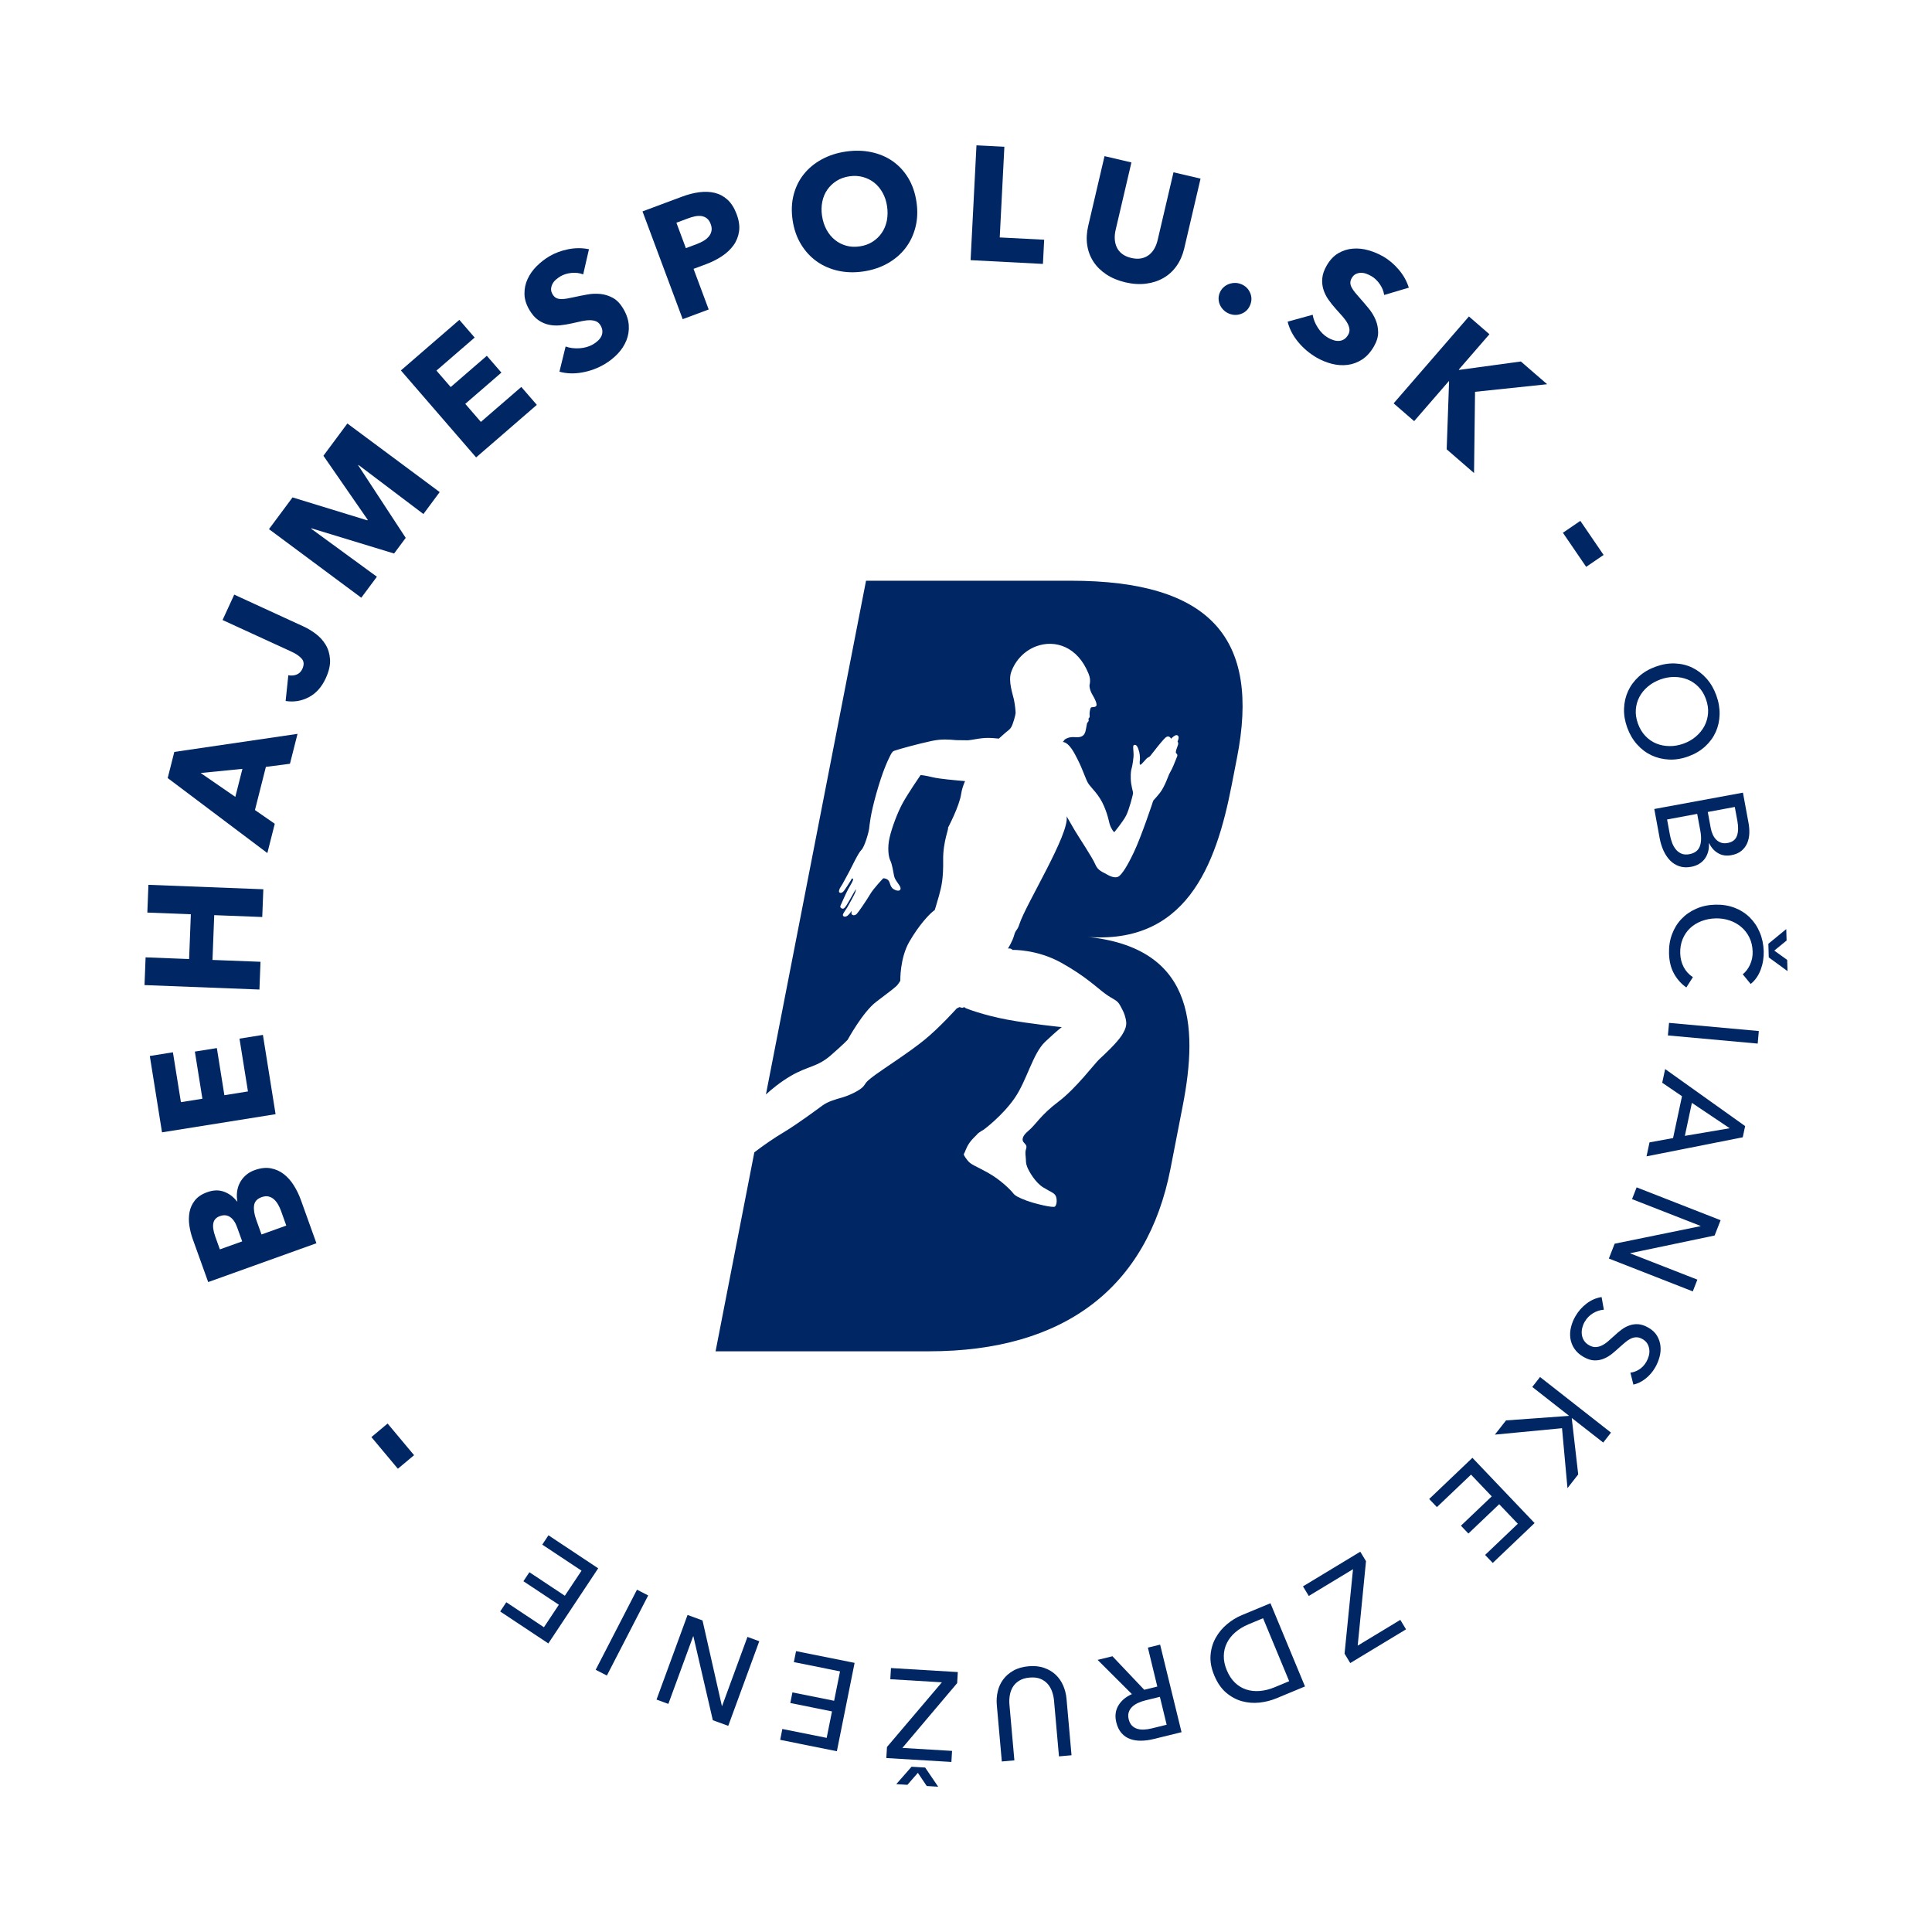 <?xml version="1.0" encoding="UTF-8"?>
<!-- Generator: Adobe Illustrator 27.2.0, SVG Export Plug-In . SVG Version: 6.00 Build 0)  -->
<svg xmlns="http://www.w3.org/2000/svg" xmlns:xlink="http://www.w3.org/1999/xlink" version="1.1" id="Layer_1" x="0px" y="0px" viewBox="0 0 500 500" style="enable-background:new 0 0 500 500;" xml:space="preserve">
<style type="text/css">
	.st0{fill:#002663;}
</style>
<g id="Artwork_5_00000039828125647825026410000001176312011782114479_">
	<g>
		<g>
			<path class="st0" d="M277.1,150.29h-52.97l-25.91,132.96c1.46-1.34,3.76-3.25,6.46-4.82c4.44-2.59,6.81-2.24,10.33-5.31     c3.52-3.07,4.37-4.04,4.37-4.04s3.93-7.2,7.37-9.8c3.43-2.6,5.12-3.85,5.58-4.46c0.46-0.61,0.67-1.01,0.67-1.01     s-0.15-5.82,2.35-10.12c2.51-4.32,5.17-7.19,6.56-8.18c0,0,0.42-1.27,1.09-3.67c0.67-2.4,1.16-4.51,1.09-9.31     c-0.07-4.8,1.65-8.5,1.22-8.26c0,0,2.99-5.61,3.45-8.87c0.15-1.06,0.54-2.19,0.99-3.25c-2.52-0.21-6.69-0.59-8.26-0.97     c-2.3-0.56-3.24-0.6-3.24-0.6s-3.27,4.77-4.62,7.23c-1.35,2.46-2.8,6.33-3.4,8.95c-0.61,2.62-0.29,4.99,0.17,5.92     c0.47,0.93,0.77,2.89,1,4.06c0.24,1.17,1.6,2.36,1.67,3.11c0.06,0.76-0.79,0.88-1.8,0.27c-1.01-0.61-0.84-1.82-1.42-2.35     c-0.58-0.53-1.27-0.46-1.27-0.46s-2.46,2.54-3.4,4.14c-0.94,1.6-3.11,4.76-3.48,5.1c-0.37,0.34-0.75,0.39-1.04,0.25     c-0.29-0.14-0.34-0.38-0.31-0.61c0.03-0.23,0.07-0.47,0.07-0.47s-0.74,1.14-1.31,1.4c-0.56,0.26-1.02,0.02-0.97-0.38     c0.06-0.41,0.88-1.48,1.13-1.9c0.25-0.41,1.84-3.26,2.06-3.88c0.21-0.62,0.26-0.89,0.11-0.73c-0.15,0.15-1.79,3.18-2.36,4.05     c-0.57,0.87-0.79,0.93-1.1,0.87c-0.31-0.06-0.63-0.37-0.46-0.76c0.17-0.39,1.38-3.14,1.92-4.15c0.54-1.02,1.59-2.56,1.29-2.82     c-0.3-0.26-0.41,0.23-0.53,0.42c-0.28,0.46-1.66,2.69-2.06,3c-0.41,0.31-0.62,0.3-0.9,0.13c-0.28-0.17,0.03-1.08,0.36-1.48     c0.33-0.4,1.89-3.43,2.28-4.11c0.39-0.68,2.21-4.63,3.04-5.41c0.83-0.78,1.88-4.5,2.01-5.5c0.13-1,0.26-3.42,1.87-9.13     c1.61-5.72,2.91-8.43,3.59-9.79c0.68-1.36,0.93-1.16,1.5-1.39c0.58-0.23,5.72-1.66,9.21-2.4c2.7-0.57,4.5-0.36,6.39-0.21     l2.99,0.04c1.95-0.18,3.49-0.76,6.3-0.59c0.62,0.04,1.19,0.09,1.72,0.15l1.67-1.49c1.03-0.8,1.18-0.96,1.46-1.36     c0.54-0.75,1.2-3.38,1.21-3.75c0.01-0.37-0.14-2.1-0.44-3.51c-0.3-1.41-1.54-4.78-0.7-7.13c1.16-3.24,3.62-5.58,6.48-6.65     l0.03-0.01c4.78-1.76,10.67,0.03,13.51,7.11c0.44,1.1,0.44,1.77,0.33,2.59c-0.25,0.54,0.05,1.85,0.72,2.94     c0.66,1.09,1.2,2.31,0.96,2.77c-0.24,0.46-1.19,0.25-1.4,0.47c-0.21,0.23-0.39,1.37-0.35,1.79c0.04,0.41,0.07,0.74-0.18,0.94     c-0.24,0.2-0.01,0.32-0.05,0.61c-0.04,0.29-0.26,0.5-0.35,0.56c-0.09,0.05-0.14,0.61-0.33,1.53c-0.18,0.92-0.36,1.84-1.47,2.14     c-1.11,0.3-2.22-0.29-3.72,0.48c-0.61,0.32-0.39,0.48-0.84,0.83c1.74,0.18,3.09,3.06,3.81,4.46c1.46,2.82,2.09,5.21,2.83,6.34     c0.74,1.13,2.75,2.78,4.04,5.82c1.29,3.04,1.18,4.2,1.74,5.38c0.55,1.18,0.92,1.36,0.92,1.36s2.28-2.77,3.06-4.31     c0.78-1.54,1.82-5.49,1.8-5.87c-0.02-0.38-0.55-1.89-0.6-3.61c-0.04-1.71,0.09-2.28,0.24-2.77c0.15-0.5,0.56-2.74,0.48-3.86     c-0.08-1.12-0.2-1.99,0.07-2.1c0.27-0.12,0.72-0.27,1.17,0.99c0.45,1.26,0.39,2.03,0.42,2.39c0.03,0.36-0.25,1.66,0.09,1.69     c0.34,0.03,1.5-1.65,1.96-1.86c0.46-0.2,0.5-0.33,0.61-0.42c0.11-0.09,1.97-2.55,2.79-3.49c0.82-0.94,1.29-1.55,1.82-1.55     c0.53,0.01,0.78,0.58,0.78,0.58s0.64-0.68,1.13-0.87c0.49-0.18,0.78,0.13,0.83,0.47c0.05,0.35-0.28,1.15-0.28,1.15     s0.27,0.28,0.12,0.82c-0.15,0.54-0.82,1.95-0.46,2.21c0.35,0.27,0.35,0.55,0.2,0.89c-0.15,0.34-0.88,2.27-1.3,3.11     c-0.43,0.83-0.66,1.26-0.76,1.45c-0.1,0.18-1.12,3.19-2.34,4.75c-1.22,1.55-1.74,1.94-1.78,2.13c-0.04,0.19-3.1,9.34-4.99,13.28     c-1.88,3.95-2.95,5.38-3.73,6.11c-0.78,0.72-2.18,0.26-3.19-0.35c-1.01-0.61-2.38-0.94-3.07-2.64c-0.69-1.69-4.34-7.15-5.25-8.69     c-0.91-1.54-2.17-3.75-2.17-3.75c0.87,4.48-10.59,22.84-12.21,27.92c-0.57,1.8-0.93,1.28-1.37,2.9c-0.44,1.62-1.6,3.41-1.6,3.41     s0.6-0.07,0.88,0.1c0.28,0.17,0.3,0.26,0.3,0.26s6.28-0.21,12.61,3.31c6.33,3.52,9.23,6.46,11.43,8.06     c2.2,1.6,3.02,1.5,3.84,3.04c0.82,1.54,1.05,1.93,1.38,3.26c0.32,1.33,0.35,2.34-0.93,4.36c-1.27,2.02-4.6,5.1-5.84,6.24     c-1.24,1.14-6.02,7.56-10.62,11.02c-4.6,3.46-5.89,5.99-7.71,7.49c-1.82,1.5-1.77,2.54-1.16,3.13c0.6,0.59,0.72,0.97,0.54,1.53     c-0.18,0.56-0.26,0.9-0.12,2.16c0.14,1.26-0.06,1.41,0.4,2.59c0.46,1.18,2.13,4.04,4.1,5.25c1.96,1.21,2.99,1.44,3.33,2.36     c0.34,0.92,0.2,2.15-0.23,2.6c-0.43,0.45-5.34-0.75-7.39-1.52c-2.04-0.77-3-1.28-3.47-1.93c-0.48-0.65-3.16-3.43-6.52-5.29     c-3.35-1.86-4.41-2.06-5.28-3.2c-0.87-1.13-1.1-1.52-0.87-1.79c0.23-0.27,0.47-1.43,1.36-2.71c0.9-1.28,1.84-1.97,2.07-2.31     c0.23-0.34,1.71-1.19,1.71-1.19s4.69-3.46,7.89-8.05c3.2-4.59,4.74-11.63,7.94-14.64c3.2-3.02,4.3-3.79,4.3-3.79     s-8.2-0.83-14.19-1.95c-5.99-1.12-10.51-2.84-10.79-3.02c-0.28-0.18-0.22-0.28-0.4-0.16c-0.18,0.12-0.43,0.16-0.66,0.07     c-0.23-0.09-0.47-0.11-0.47-0.11l-0.68,0.34c0,0-4.47,4.98-8.37,8.15c-3.9,3.18-10.86,7.65-12.61,8.96     c-1.75,1.31-2.27,1.67-3,2.83c-0.74,1.17-3.91,2.61-5.69,3.11c-1.78,0.5-3.66,1.05-4.98,2c-1.33,0.95-6.41,4.77-10.15,7.01     c-2.41,1.44-5.13,3.29-7.58,5.18l-10.03,51.49h55.22c35.11,0,56.52-16.53,62.52-47.3l3.16-16.24     c4.11-21.09,2.92-41.72-26.47-43.87l0,0c27.37,3.09,35.12-18.54,39.12-39.05l1.39-7.13C326.19,165.39,313.49,150.29,277.1,150.29     "></path>
		</g>
		<g>
			<path class="st0" d="M107.16,376.6l-4.19,3.51l-6.85-8.19l4.19-3.51L107.16,376.6z"></path>
			<path class="st0" d="M65.9,302.83c1.53-0.55,2.92-0.71,4.18-0.47c1.26,0.23,2.39,0.74,3.38,1.51c0.99,0.78,1.86,1.75,2.59,2.93     c0.74,1.18,1.35,2.44,1.83,3.79l4.01,11.16L53.88,331.8l-4.01-11.16c-0.39-1.08-0.67-2.23-0.86-3.44     c-0.18-1.21-0.17-2.38,0.04-3.5c0.21-1.12,0.67-2.13,1.39-3.04c0.72-0.91,1.78-1.62,3.21-2.13c1.56-0.56,2.99-0.6,4.31-0.12     c1.32,0.48,2.45,1.32,3.39,2.54l0.08-0.03c-0.15-0.84-0.18-1.67-0.07-2.5c0.1-0.83,0.34-1.6,0.71-2.31     c0.37-0.71,0.87-1.35,1.5-1.92C64.2,303.62,64.97,303.16,65.9,302.83z M56.9,314.73c-0.95,0.34-1.51,0.95-1.69,1.83     c-0.17,0.88-0.01,2.03,0.5,3.46l1.19,3.32l5.78-2.07l-1.31-3.64c-0.45-1.27-1.06-2.16-1.83-2.67     C58.79,314.45,57.9,314.37,56.9,314.73z M67.69,309.83c-1.16,0.42-1.81,1.14-1.94,2.17c-0.14,1.03,0.06,2.27,0.58,3.72l1.35,3.76     l6.41-2.3l-1.36-3.8c-0.19-0.53-0.43-1.06-0.73-1.59c-0.3-0.53-0.65-0.99-1.05-1.36c-0.4-0.38-0.87-0.63-1.41-0.77     C68.99,309.52,68.38,309.58,67.69,309.83z"></path>
			<path class="st0" d="M71.32,288.35l-29.39,4.7l-3.16-19.76l5.98-0.96l2.07,12.91l5.56-0.89l-1.95-12.2l5.69-0.91l1.95,12.2     l6.1-0.98l-2.19-13.66l6.06-0.97L71.32,288.35z"></path>
			<path class="st0" d="M67.87,237.32l-12.43-0.48l-0.45,11.59l12.43,0.48l-0.28,7.18l-29.74-1.15l0.28-7.18l11.26,0.44l0.45-11.59     l-11.26-0.44l0.28-7.18l29.74,1.15L67.87,237.32z"></path>
			<path class="st0" d="M75.04,197.66l-6.23,0.81l-2.83,11.17l5.13,3.55l-1.92,7.58l-25.79-19.41l1.71-6.76L77,189.92L75.04,197.66z      M51.93,200.05l8.97,6.18l1.84-7.25L51.93,200.05z"></path>
			<path class="st0" d="M81.62,163.96c1.06,0.78,1.93,1.72,2.61,2.82c0.68,1.1,1.08,2.38,1.18,3.83c0.1,1.45-0.26,3.09-1.11,4.93     c-1.05,2.29-2.52,3.93-4.41,4.91c-1.89,0.98-3.88,1.3-5.97,0.96l0.7-6.66c0.79,0.15,1.52,0.09,2.17-0.18     c0.65-0.27,1.13-0.75,1.45-1.44c0.49-1.07,0.45-1.94-0.13-2.63c-0.58-0.68-1.47-1.3-2.67-1.85l-17.84-8.19l3.02-6.57l17.8,8.18     C79.5,162.55,80.56,163.18,81.62,163.96z"></path>
			<path class="st0" d="M109.58,133.03l-16.8-12.7l-0.07,0.1l12.29,18.77l-3.01,4.05l-21.39-6.52l-0.07,0.1l17.01,12.43l-4.04,5.43     l-23.89-17.75l6.1-8.21l19.36,5.94l0.1-0.14L83.7,117.95l6.2-8.35l23.89,17.75L109.58,133.03z"></path>
			<path class="st0" d="M123.22,118.38l-19.47-22.51l15.13-13.09l3.96,4.58l-9.89,8.55l3.69,4.26l9.35-8.09l3.77,4.35l-9.35,8.09     l4.04,4.67l10.46-9.05l4.02,4.64L123.22,118.38z"></path>
			<path class="st0" d="M150.93,71.01c-0.93-0.36-1.94-0.48-3.03-0.38c-1.09,0.11-2.03,0.4-2.83,0.87c-0.41,0.24-0.8,0.53-1.18,0.85     c-0.38,0.32-0.68,0.69-0.89,1.09c-0.22,0.41-0.34,0.84-0.38,1.3c-0.04,0.46,0.1,0.94,0.4,1.45c0.26,0.43,0.56,0.74,0.92,0.92     c0.35,0.18,0.77,0.28,1.25,0.29c0.48,0.01,1.01-0.04,1.6-0.14c0.59-0.11,1.24-0.24,1.96-0.4c1.04-0.23,2.13-0.44,3.28-0.65     c1.15-0.21,2.28-0.25,3.39-0.13c1.11,0.12,2.18,0.46,3.19,1.01c1.01,0.55,1.9,1.47,2.66,2.75c0.87,1.47,1.36,2.9,1.45,4.3     c0.1,1.39-0.11,2.71-0.61,3.96c-0.5,1.24-1.24,2.38-2.22,3.42c-0.98,1.04-2.1,1.93-3.35,2.68c-1.83,1.09-3.79,1.82-5.88,2.19     c-2.09,0.38-4.05,0.31-5.88-0.2l1.6-6.52c1.08,0.4,2.29,0.55,3.62,0.46c1.33-0.09,2.5-0.44,3.52-1.04     c0.46-0.27,0.87-0.58,1.25-0.94c0.38-0.35,0.66-0.73,0.86-1.15c0.2-0.41,0.28-0.85,0.26-1.33c-0.02-0.48-0.18-0.97-0.48-1.47     c-0.29-0.48-0.65-0.82-1.09-1.02c-0.44-0.19-0.97-0.3-1.58-0.31c-0.61-0.01-1.31,0.06-2.11,0.23c-0.8,0.16-1.7,0.37-2.7,0.6     c-0.98,0.22-1.96,0.38-2.96,0.49c-1,0.1-1.97,0.05-2.92-0.15c-0.95-0.2-1.85-0.59-2.71-1.18c-0.85-0.58-1.62-1.46-2.31-2.61     c-0.84-1.42-1.28-2.81-1.3-4.17c-0.02-1.36,0.24-2.64,0.8-3.85c0.55-1.21,1.33-2.31,2.33-3.32c1-1,2.1-1.86,3.31-2.58     c1.45-0.86,3.08-1.47,4.9-1.83c1.82-0.36,3.61-0.36,5.35,0L150.93,71.01z"></path>
			<path class="st0" d="M190.64,55.42c0.61,1.63,0.82,3.11,0.63,4.45c-0.19,1.34-0.67,2.54-1.44,3.61c-0.77,1.07-1.76,2-2.99,2.82     c-1.22,0.81-2.56,1.49-4,2.03l-3.35,1.25l3.92,10.51l-6.73,2.51l-10.4-27.89l10.24-3.82c1.52-0.57,3-0.95,4.44-1.14     c1.44-0.19,2.77-0.14,4.01,0.16c1.23,0.3,2.34,0.89,3.31,1.77C189.26,52.58,190.04,53.82,190.64,55.42z M183.92,57.97     c-0.24-0.66-0.58-1.15-1-1.47c-0.42-0.32-0.9-0.52-1.43-0.59c-0.53-0.07-1.1-0.04-1.69,0.09c-0.6,0.13-1.19,0.31-1.8,0.54     l-2.95,1.1l2.45,6.58l2.84-1.06c0.63-0.24,1.21-0.51,1.75-0.83c0.54-0.32,0.99-0.7,1.35-1.13c0.36-0.43,0.59-0.92,0.69-1.45     C184.24,59.22,184.17,58.63,183.92,57.97z"></path>
			<path class="st0" d="M237.18,52.24c0.35,2.33,0.26,4.52-0.26,6.56c-0.52,2.05-1.39,3.86-2.61,5.44c-1.22,1.58-2.77,2.9-4.62,3.94     c-1.86,1.04-3.94,1.73-6.24,2.07c-2.3,0.34-4.48,0.28-6.55-0.18c-2.06-0.46-3.91-1.27-5.54-2.43s-2.99-2.65-4.08-4.45     c-1.09-1.81-1.81-3.88-2.15-6.2c-0.35-2.36-0.26-4.54,0.26-6.56c0.52-2.02,1.4-3.8,2.63-5.34c1.23-1.54,2.77-2.82,4.62-3.83     c1.85-1.01,3.92-1.69,6.22-2.03c2.3-0.34,4.49-0.3,6.56,0.13c2.08,0.43,3.93,1.2,5.55,2.32c1.62,1.12,2.98,2.57,4.06,4.35     C236.11,47.81,236.83,49.88,237.18,52.24z M229.57,53.36c-0.19-1.27-0.57-2.44-1.15-3.48c-0.58-1.05-1.3-1.91-2.15-2.59     c-0.85-0.68-1.83-1.17-2.94-1.48c-1.11-0.3-2.29-0.36-3.53-0.18c-1.25,0.19-2.35,0.58-3.31,1.19c-0.96,0.61-1.75,1.37-2.38,2.27     c-0.63,0.9-1.07,1.94-1.3,3.1c-0.24,1.17-0.26,2.39-0.07,3.67c0.2,1.33,0.59,2.53,1.17,3.59c0.58,1.06,1.3,1.94,2.16,2.63     c0.85,0.7,1.83,1.19,2.92,1.5c1.09,0.31,2.26,0.37,3.51,0.18c1.25-0.18,2.35-0.58,3.31-1.19c0.96-0.61,1.75-1.37,2.38-2.29     c0.63-0.91,1.07-1.96,1.32-3.15C229.74,55.95,229.77,54.69,229.57,53.36z"></path>
			<path class="st0" d="M251.19,67.33l1.52-29.72l7.22,0.37l-1.2,23.47l11.5,0.59l-0.32,6.26L251.19,67.33z"></path>
			<path class="st0" d="M304.48,68.85c-0.92,1.3-2.05,2.33-3.38,3.09c-1.33,0.77-2.83,1.26-4.51,1.47c-1.68,0.21-3.46,0.1-5.34-0.34     c-1.91-0.45-3.56-1.14-4.96-2.07c-1.39-0.93-2.5-2.03-3.33-3.31c-0.82-1.27-1.36-2.69-1.59-4.26c-0.24-1.57-0.15-3.22,0.26-4.97     l4.22-18.05l6.96,1.63l-4.09,17.48c-0.18,0.79-0.26,1.57-0.22,2.32c0.04,0.76,0.2,1.46,0.5,2.12c0.29,0.66,0.75,1.23,1.37,1.72     c0.62,0.49,1.42,0.85,2.4,1.08c0.98,0.23,1.86,0.26,2.63,0.1c0.77-0.16,1.44-0.48,2.01-0.93c0.57-0.46,1.03-1.02,1.39-1.68     c0.36-0.66,0.63-1.39,0.81-2.18l4.09-17.48l7,1.64l-4.22,18.05C306.07,66.03,305.4,67.56,304.48,68.85z"></path>
			<path class="st0" d="M323.55,78.92c-0.44,1.09-1.19,1.85-2.25,2.27c-1.06,0.42-2.12,0.41-3.19-0.01     c-0.55-0.22-1.02-0.52-1.42-0.91c-0.4-0.39-0.72-0.83-0.94-1.31c-0.23-0.48-0.35-1-0.38-1.54c-0.02-0.54,0.07-1.08,0.29-1.63     c0.21-0.52,0.51-0.97,0.91-1.36c0.4-0.38,0.85-0.68,1.35-0.88c0.51-0.2,1.04-0.31,1.61-0.33c0.56-0.01,1.12,0.09,1.67,0.31     c1.07,0.43,1.84,1.16,2.31,2.2C323.98,76.77,323.99,77.83,323.55,78.92z"></path>
			<path class="st0" d="M358.22,76.34c-0.14-0.99-0.52-1.93-1.15-2.83c-0.63-0.9-1.34-1.58-2.14-2.04     c-0.41-0.24-0.85-0.44-1.32-0.62c-0.47-0.17-0.93-0.25-1.39-0.25c-0.46,0.01-0.9,0.11-1.32,0.31c-0.42,0.19-0.78,0.55-1.07,1.05     c-0.25,0.44-0.37,0.85-0.36,1.25c0.01,0.4,0.13,0.81,0.36,1.23c0.22,0.42,0.53,0.86,0.91,1.33c0.38,0.46,0.82,0.97,1.31,1.51     c0.7,0.8,1.43,1.64,2.17,2.55c0.74,0.9,1.33,1.86,1.77,2.9c0.44,1.03,0.66,2.12,0.67,3.28c0.01,1.16-0.36,2.38-1.1,3.66     c-0.86,1.48-1.87,2.6-3.04,3.36s-2.42,1.23-3.75,1.4c-1.33,0.17-2.69,0.08-4.07-0.27c-1.38-0.35-2.71-0.89-3.97-1.62     c-1.84-1.07-3.44-2.42-4.79-4.06c-1.35-1.64-2.25-3.38-2.7-5.23l6.48-1.79c0.18,1.14,0.63,2.27,1.36,3.39     c0.73,1.12,1.6,1.97,2.62,2.56c0.46,0.27,0.94,0.48,1.43,0.63c0.49,0.16,0.97,0.22,1.42,0.19c0.45-0.03,0.88-0.17,1.29-0.42     c0.4-0.25,0.75-0.63,1.05-1.14c0.28-0.48,0.4-0.97,0.35-1.45c-0.05-0.48-0.21-0.99-0.5-1.53c-0.29-0.54-0.7-1.12-1.23-1.73     c-0.53-0.62-1.15-1.3-1.84-2.06c-0.67-0.74-1.29-1.53-1.87-2.35c-0.58-0.82-1.01-1.69-1.3-2.62c-0.29-0.93-0.39-1.91-0.29-2.94     c0.09-1.03,0.48-2.13,1.15-3.29c0.83-1.43,1.83-2.49,3-3.17c1.17-0.68,2.42-1.08,3.75-1.18c1.32-0.11,2.67,0.03,4.03,0.42     c1.36,0.38,2.65,0.93,3.86,1.63c1.46,0.84,2.79,1.97,3.99,3.38c1.21,1.41,2.08,2.97,2.61,4.67L358.22,76.34z"></path>
			<path class="st0" d="M374.4,116.28l0.62-17.6l-0.06-0.05l-8.98,10.36l-5.31-4.6l19.49-22.49l5.3,4.6l-7.93,9.15l0.1,0.08     l15.97-2.18l6.8,5.89l-18.66,1.96l-0.26,21.03L374.4,116.28z"></path>
			<path class="st0" d="M404.48,137.88l4.51-3.08l6.02,8.82l-4.51,3.08L404.48,137.88z"></path>
			<path class="st0" d="M436.9,195.77c-1.69,0.61-3.36,0.88-4.98,0.8c-1.63-0.08-3.14-0.45-4.54-1.11c-1.4-0.66-2.64-1.6-3.72-2.82     c-1.09-1.22-1.93-2.67-2.54-4.34c-0.6-1.67-0.88-3.32-0.82-4.94c0.06-1.62,0.41-3.13,1.06-4.54c0.65-1.4,1.58-2.65,2.78-3.74     c1.21-1.09,2.66-1.94,4.35-2.55c1.71-0.62,3.38-0.9,5.01-0.83c1.62,0.07,3.12,0.43,4.5,1.11c1.37,0.67,2.6,1.61,3.67,2.82     c1.07,1.21,1.91,2.66,2.51,4.33c0.61,1.67,0.89,3.32,0.85,4.95c-0.04,1.63-0.38,3.14-1,4.53c-0.63,1.39-1.54,2.64-2.74,3.74     C440.07,194.29,438.62,195.15,436.9,195.77z M435.7,192.45c1.2-0.43,2.26-1.04,3.18-1.82c0.92-0.78,1.65-1.67,2.2-2.69     c0.54-1.01,0.86-2.12,0.96-3.31c0.1-1.19-0.09-2.43-0.55-3.71c-0.45-1.26-1.1-2.32-1.93-3.17c-0.84-0.85-1.79-1.49-2.85-1.91     c-1.06-0.42-2.2-0.64-3.4-0.64c-1.21-0.01-2.41,0.21-3.6,0.64c-1.22,0.44-2.29,1.05-3.23,1.83c-0.93,0.78-1.67,1.68-2.2,2.69     c-0.53,1.01-0.85,2.1-0.93,3.28c-0.09,1.18,0.1,2.39,0.55,3.65c0.46,1.26,1.1,2.32,1.93,3.19c0.83,0.87,1.77,1.52,2.83,1.95     c1.06,0.43,2.19,0.65,3.41,0.66C433.27,193.11,434.48,192.89,435.7,192.45z"></path>
			<path class="st0" d="M451.07,205.14l1.46,7.91c0.16,0.86,0.22,1.75,0.19,2.65c-0.04,0.9-0.22,1.73-0.54,2.5     c-0.33,0.76-0.82,1.42-1.48,1.98c-0.66,0.56-1.54,0.94-2.64,1.14c-1.27,0.24-2.41,0.07-3.41-0.51c-1-0.57-1.77-1.44-2.32-2.59     l-0.07,0.01c0.05,0.75-0.01,1.47-0.19,2.15c-0.18,0.68-0.46,1.29-0.85,1.83c-0.39,0.54-0.89,1-1.49,1.36     c-0.6,0.37-1.3,0.63-2.1,0.77c-1.1,0.2-2.11,0.16-3.01-0.15c-0.91-0.3-1.69-0.79-2.37-1.47c-0.67-0.68-1.24-1.52-1.71-2.52     c-0.46-1-0.8-2.09-1.02-3.28l-1.39-7.55L451.07,205.14z M431.44,212.08l0.74,4.02c0.12,0.67,0.31,1.33,0.55,1.99     c0.24,0.66,0.57,1.23,0.97,1.73c0.4,0.49,0.89,0.86,1.46,1.1c0.57,0.24,1.24,0.29,2.02,0.15c1.36-0.25,2.26-0.9,2.69-1.94     c0.43-1.04,0.49-2.44,0.16-4.19l-0.8-4.31L431.44,212.08z M441.97,210.14l0.77,4.18c0.11,0.6,0.29,1.17,0.53,1.69     c0.24,0.52,0.55,0.97,0.91,1.32c0.37,0.36,0.79,0.61,1.28,0.77c0.49,0.16,1.04,0.18,1.67,0.06c1.23-0.23,2.03-0.84,2.39-1.85     c0.36-1,0.4-2.27,0.12-3.81l-0.68-3.66L441.97,210.14z"></path>
			<path class="st0" d="M436.42,255.55c-1.28-0.89-2.33-2.05-3.15-3.5s-1.27-3.2-1.33-5.27c-0.05-1.78,0.2-3.43,0.76-4.95     c0.56-1.52,1.36-2.84,2.42-3.96c1.05-1.12,2.32-2.01,3.81-2.67c1.48-0.66,3.13-1.02,4.93-1.07c1.82-0.05,3.49,0.21,5.02,0.79     c1.52,0.58,2.83,1.41,3.93,2.49c1.1,1.08,1.97,2.36,2.6,3.86c0.64,1.5,0.98,3.14,1.04,4.91c0.02,0.79-0.03,1.59-0.16,2.41     c-0.13,0.82-0.34,1.6-0.62,2.36c-0.29,0.75-0.64,1.45-1.08,2.07c-0.43,0.63-0.94,1.17-1.52,1.63l-2.05-2.51     c0.77-0.6,1.4-1.42,1.89-2.48c0.48-1.06,0.71-2.19,0.67-3.4c-0.04-1.36-0.32-2.58-0.85-3.65c-0.53-1.07-1.23-1.98-2.11-2.72     c-0.88-0.74-1.89-1.31-3.03-1.69s-2.35-0.56-3.62-0.52c-1.32,0.04-2.54,0.28-3.67,0.72c-1.13,0.44-2.11,1.05-2.93,1.83     s-1.46,1.72-1.91,2.83c-0.45,1.1-0.66,2.32-0.62,3.66c0.04,1.32,0.34,2.51,0.9,3.57c0.56,1.06,1.35,1.93,2.38,2.6L436.42,255.55z      M457.75,247.77l-0.1-3.52l4.63-3.8l0.09,2.96l-3.19,2.6l3.34,2.41l0.09,2.9L457.75,247.77z"></path>
			<path class="st0" d="M431.65,267.97l0.3-3.25l23.23,2.11l-0.29,3.25L431.65,267.97z"></path>
			<path class="st0" d="M430.18,280.21l0.76-3.54l20.7,14.76l-0.62,2.9l-24.9,4.93l0.77-3.61l6.1-1.12l2.31-10.83L430.18,280.21z      M437.86,285.42l-1.82,8.54l11.61-1.97L437.86,285.42z"></path>
			<path class="st0" d="M421.93,324.32l-0.02,0.06l17.37,6.79l-1.19,3.04l-21.72-8.5l1.5-3.84l22.22-4.54l0.02-0.06l-17.74-6.94     l1.19-3.04l21.73,8.5l-1.55,3.96L421.93,324.32z"></path>
			<path class="st0" d="M421.95,355.24c0.78-0.08,1.55-0.36,2.29-0.84c0.75-0.48,1.37-1.15,1.86-2.01c0.26-0.46,0.47-0.95,0.61-1.49     c0.15-0.54,0.19-1.08,0.13-1.62c-0.06-0.54-0.22-1.05-0.49-1.52c-0.27-0.47-0.69-0.87-1.27-1.2c-0.55-0.32-1.08-0.48-1.57-0.47     c-0.5,0-0.98,0.12-1.45,0.34c-0.47,0.22-0.94,0.53-1.41,0.93c-0.47,0.4-0.97,0.83-1.49,1.29c-0.6,0.56-1.24,1.12-1.92,1.67     s-1.39,0.99-2.16,1.3c-0.77,0.32-1.58,0.47-2.45,0.45c-0.86-0.02-1.8-0.32-2.81-0.9c-1.05-0.6-1.84-1.32-2.39-2.16     c-0.55-0.83-0.88-1.72-1.02-2.66c-0.13-0.94-0.08-1.9,0.17-2.89c0.24-0.99,0.62-1.93,1.14-2.82c0.74-1.28,1.7-2.37,2.87-3.27     c1.18-0.9,2.48-1.47,3.9-1.69l0.59,3.27c-0.98,0.07-1.92,0.38-2.82,0.92c-0.9,0.55-1.62,1.29-2.15,2.22     c-0.28,0.47-0.48,0.99-0.62,1.54c-0.14,0.55-0.18,1.11-0.12,1.66c0.06,0.55,0.23,1.08,0.52,1.57c0.29,0.49,0.73,0.92,1.34,1.27     c0.61,0.35,1.19,0.52,1.75,0.49c0.56-0.02,1.1-0.17,1.64-0.44c0.54-0.27,1.08-0.64,1.61-1.11c0.53-0.46,1.09-0.96,1.68-1.49     c0.56-0.54,1.17-1.04,1.8-1.51c0.64-0.47,1.31-0.83,2.03-1.07c0.71-0.25,1.47-0.34,2.27-0.29c0.8,0.06,1.67,0.36,2.6,0.89     c1.01,0.58,1.76,1.29,2.24,2.11c0.49,0.83,0.78,1.71,0.88,2.64c0.1,0.93,0.02,1.87-0.24,2.83c-0.26,0.95-0.63,1.85-1.11,2.69     c-0.68,1.18-1.53,2.16-2.54,2.95c-1.01,0.79-2.05,1.29-3.12,1.51L421.95,355.24z"></path>
			<path class="st0" d="M406.81,367l-0.04,0.05l1.67,14.53l-2.78,3.55l-1.41-15.51l-17.38,1.66l2.89-3.68l16.24-1.17l0.04-0.05     l-9.49-7.44l2.01-2.57l18.36,14.39l-2.01,2.57L406.81,367z"></path>
			<path class="st0" d="M380.7,381.63l-8.83,8.41l-2-2.1l11.19-10.66l16.09,16.89l-10.83,10.32l-1.98-2.07l8.47-8.07l-4.82-5.06     l-7.97,7.59l-1.93-2.03l7.97-7.59L380.7,381.63z"></path>
			<path class="st0" d="M347.97,427.96l2.19-21.85l-11.45,6.92l-1.5-2.48l14.83-8.97l1.48,2.45l-2.15,21.86l11.03-6.67l1.48,2.45     l-14.44,8.73L347.97,427.96z"></path>
			<path class="st0" d="M337.73,436.45l-7.39,3.07c-1.38,0.57-2.84,0.94-4.39,1.11c-1.55,0.17-3.06,0.04-4.54-0.36     c-1.48-0.41-2.84-1.15-4.1-2.22c-1.25-1.07-2.28-2.56-3.07-4.47c-0.77-1.85-1.08-3.59-0.95-5.22c0.13-1.64,0.57-3.13,1.32-4.47     c0.75-1.35,1.72-2.52,2.92-3.53c1.2-1.01,2.49-1.8,3.87-2.37l7.39-3.07L337.73,436.45z M326.88,418.8l-3.77,1.57     c-1.3,0.54-2.42,1.22-3.38,2.04s-1.69,1.75-2.2,2.77c-0.51,1.02-0.79,2.13-0.81,3.33c-0.03,1.2,0.23,2.44,0.76,3.72     c0.56,1.34,1.27,2.42,2.13,3.25c0.87,0.83,1.84,1.42,2.93,1.77c1.08,0.35,2.25,0.47,3.5,0.37c1.25-0.1,2.53-0.42,3.83-0.96     l3.77-1.57L326.88,418.8z"></path>
			<path class="st0" d="M297.07,426.4l3.17-0.77l5.54,22.66l-7.27,1.78c-1.09,0.27-2.15,0.41-3.19,0.42     c-1.04,0.02-1.98-0.13-2.84-0.44c-0.86-0.31-1.6-0.81-2.22-1.51c-0.62-0.7-1.07-1.62-1.36-2.77c-0.41-1.66-0.22-3.13,0.55-4.41     c0.77-1.27,1.94-2.25,3.49-2.92l-8.88-8.86l3.84-0.94l8.22,8.67l3.39-0.83L297.07,426.4z M300.18,439.14l-3.65,0.89     c-0.75,0.18-1.42,0.42-2.03,0.7c-0.61,0.28-1.12,0.63-1.53,1.03c-0.41,0.41-0.7,0.87-0.86,1.4c-0.17,0.53-0.16,1.13,0,1.81     c0.17,0.68,0.45,1.22,0.83,1.61c0.39,0.39,0.85,0.67,1.37,0.83c0.53,0.17,1.11,0.23,1.76,0.2c0.65-0.03,1.31-0.13,1.99-0.3     l3.87-0.95L300.18,439.14z"></path>
			<path class="st0" d="M266.16,431.23c1.53-0.14,2.89,0,4.07,0.42c1.18,0.41,2.19,1.01,3.01,1.8c0.82,0.79,1.46,1.72,1.92,2.79     c0.46,1.07,0.74,2.2,0.85,3.38l1.3,14.64l-3.25,0.29l-1.28-14.44c-0.07-0.79-0.24-1.56-0.5-2.32c-0.27-0.76-0.65-1.43-1.15-2     c-0.5-0.57-1.14-1.01-1.9-1.32c-0.77-0.31-1.7-0.41-2.79-0.31c-1.07,0.09-1.96,0.36-2.67,0.8c-0.71,0.44-1.26,0.98-1.66,1.64     c-0.39,0.65-0.65,1.38-0.78,2.17c-0.13,0.79-0.16,1.59-0.09,2.37l1.28,14.44l-3.25,0.29l-1.3-14.64     c-0.1-1.18-0.03-2.34,0.24-3.48c0.26-1.14,0.73-2.17,1.4-3.08c0.67-0.92,1.55-1.69,2.64-2.3     C263.32,431.75,264.63,431.37,266.16,431.23z"></path>
			<path class="st0" d="M229.55,452.12l14.21-16.74l-13.35-0.8l0.17-2.89l17.3,1.04l-0.17,2.86l-14.18,16.77l12.86,0.77l-0.17,2.86     l-16.84-1.01L229.55,452.12z M235.91,457.23l3.52,0.21l3.37,4.96l-2.96-0.18l-2.3-3.41l-2.7,3.1l-2.89-0.17L235.91,457.23z"></path>
			<path class="st0" d="M217.4,432.55l-11.95-2.4l0.57-2.84l15.15,3.04l-4.59,22.87l-14.67-2.95l0.56-2.81l11.47,2.3l1.38-6.85     l-10.79-2.17l0.55-2.75l10.79,2.17L217.4,432.55z"></path>
			<path class="st0" d="M179.45,423.48l-0.06-0.02l-6.42,17.51l-3.06-1.12l8.03-21.9l3.87,1.42l5.01,22.12l0.06,0.02l6.56-17.88     l3.06,1.12l-8.03,21.9l-3.99-1.46L179.45,423.48z"></path>
			<path class="st0" d="M164.85,411.41l2.9,1.49l-10.69,20.73l-2.9-1.49L164.85,411.41z"></path>
			<path class="st0" d="M150.5,406.49l-10.16-6.74l1.6-2.42l12.87,8.55l-12.9,19.44l-12.46-8.27l1.58-2.39l9.74,6.47l3.86-5.82     l-9.17-6.09l1.55-2.33l9.17,6.09L150.5,406.49z"></path>
		</g>
	</g>
</g>
</svg>
